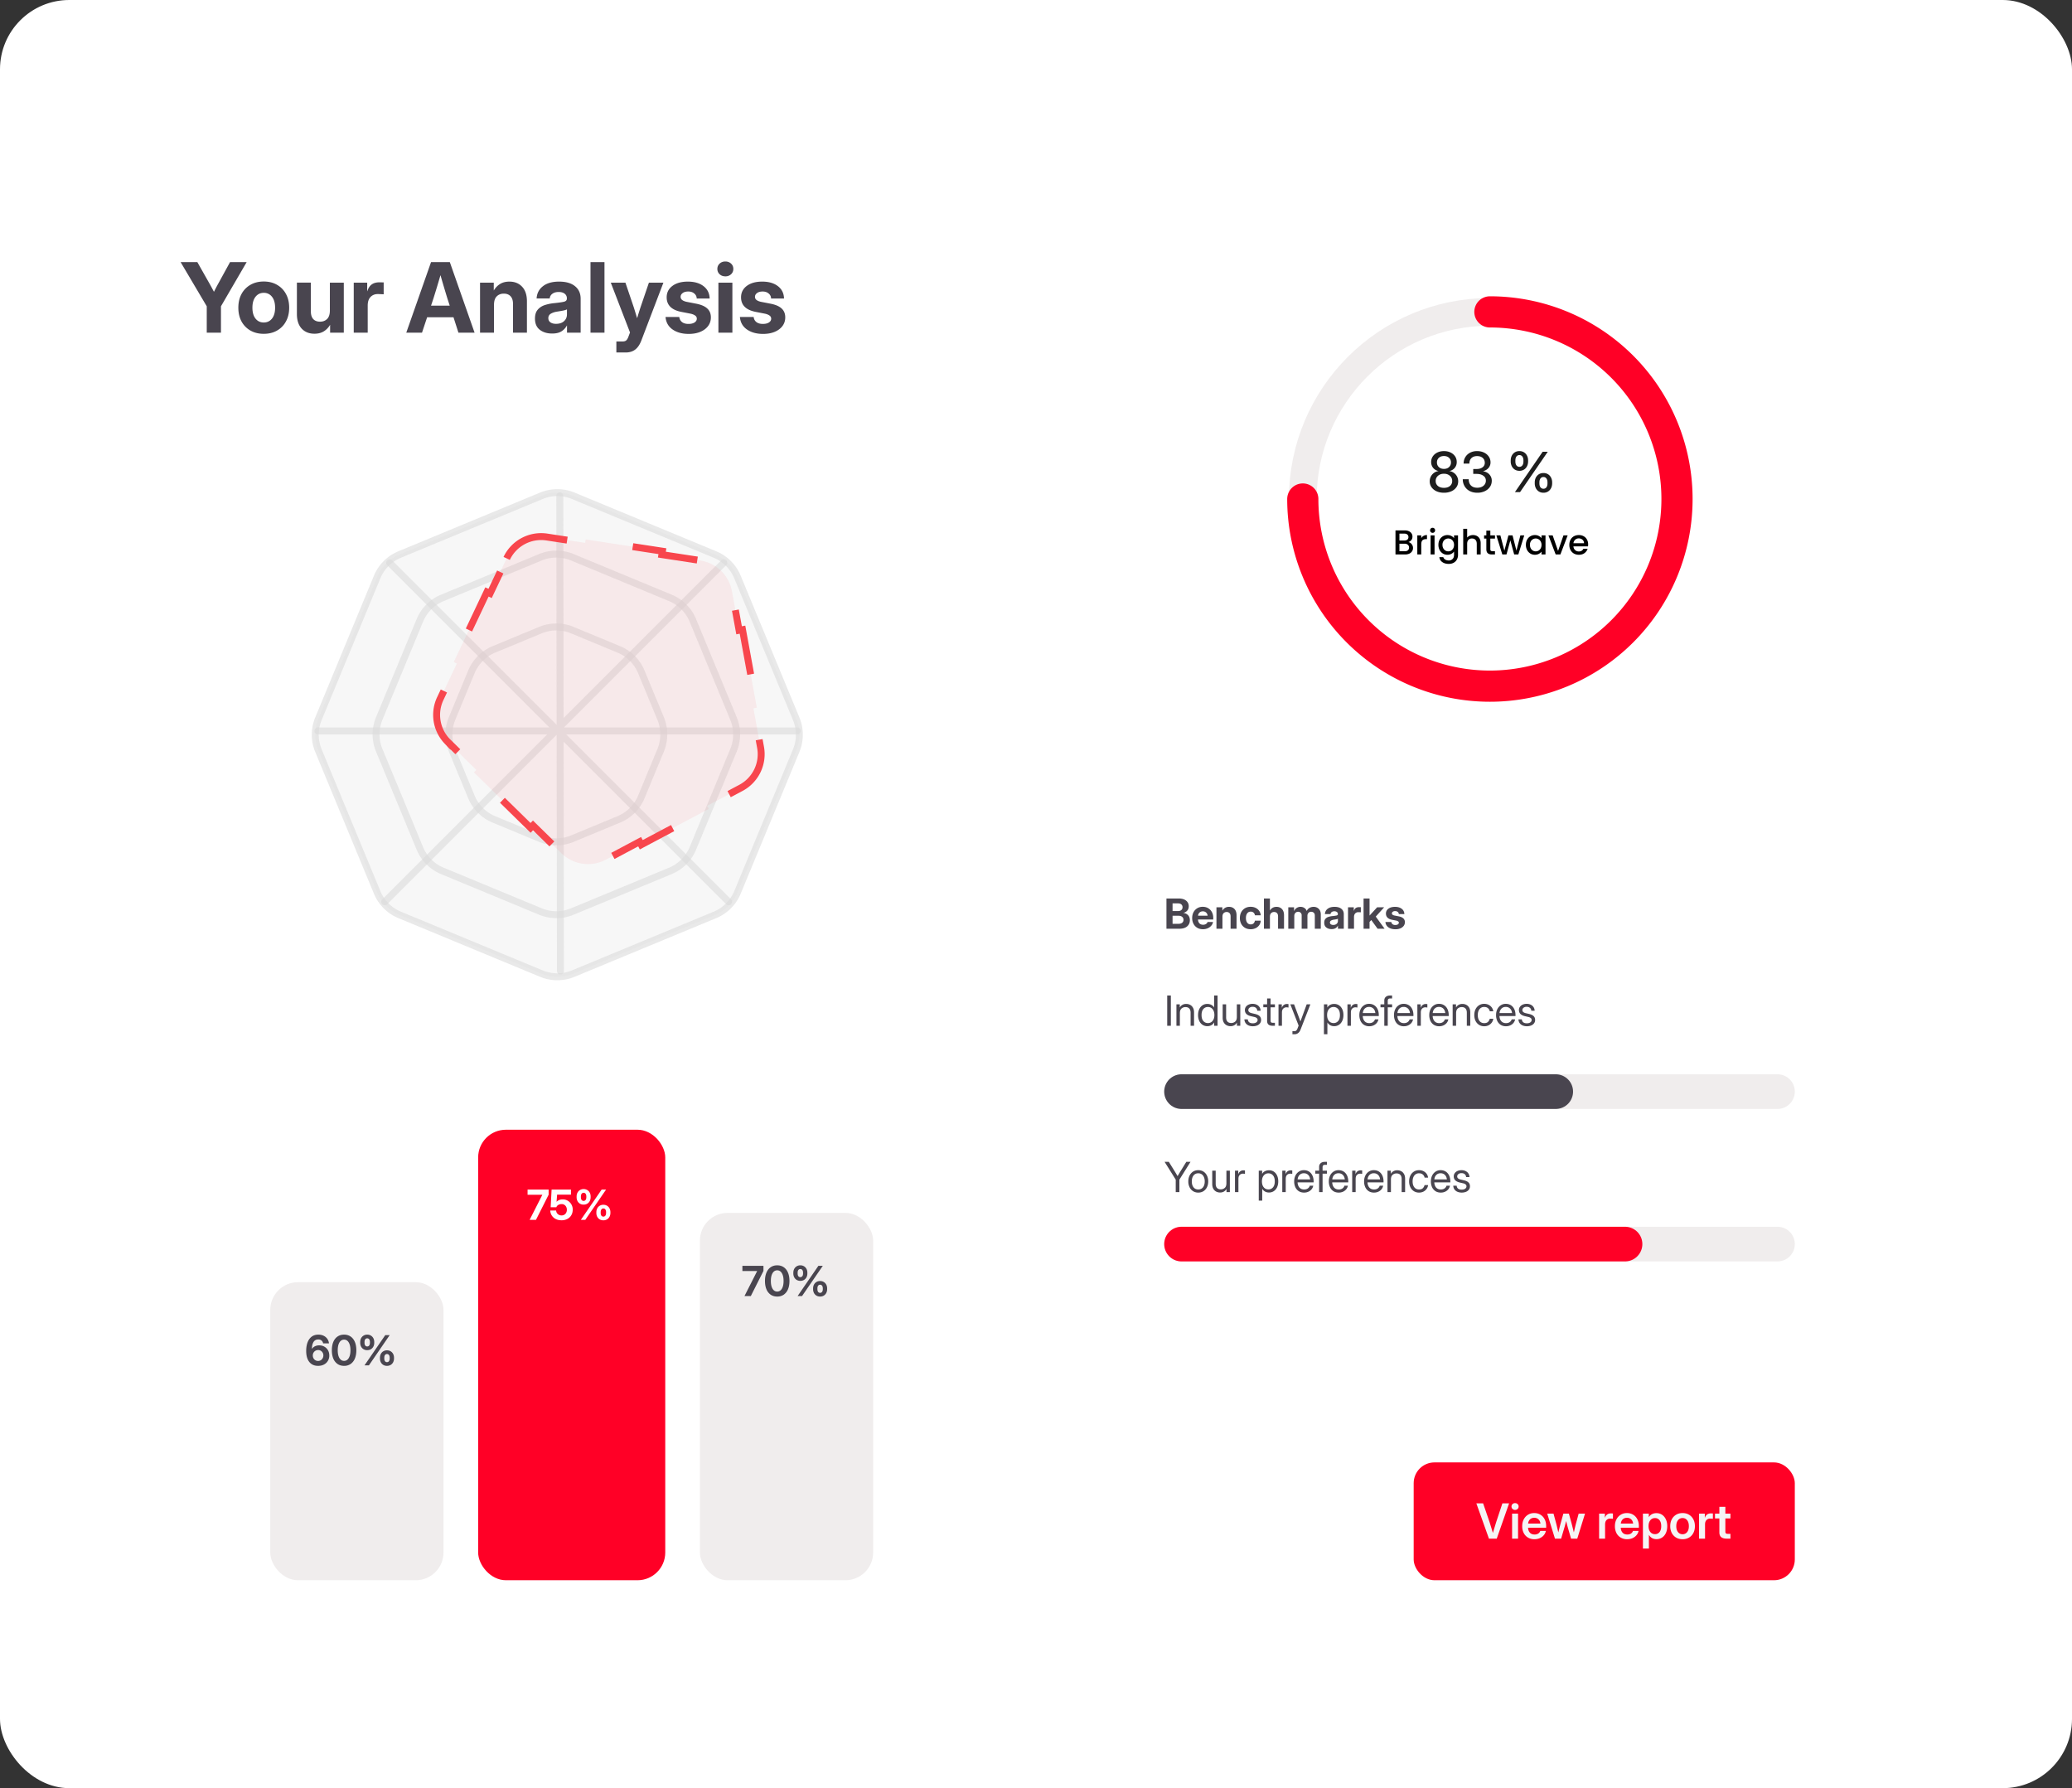 <svg xmlns="http://www.w3.org/2000/svg" width="299" height="258" fill="none"><rect width="100%" height="100%" fill="#333333" stroke="none"/><rect width="299" height="258" fill="#fff" rx="10"/><path fill="#49454F" d="M29.835 48v-3.808l-3.774-6.377h2.414l1.73 3.055c.118.205.232.41.34.615l.329.616.315-.616c.109-.205.22-.41.334-.615l1.675-3.055h2.4l-3.712 6.377V48h-2.051Zm8.224.164c-.73 0-1.37-.157-1.921-.472a3.358 3.358 0 0 1-1.285-1.312c-.306-.565-.459-1.226-.459-1.983 0-.756.153-1.417.459-1.982a3.346 3.346 0 0 1 1.285-1.32c.551-.318 1.191-.478 1.92-.478.734 0 1.375.16 1.922.479.55.314.98.754 1.285 1.319.31.565.465 1.226.465 1.983 0 .751-.155 1.41-.465 1.975a3.285 3.285 0 0 1-1.285 1.32c-.547.314-1.188.471-1.921.471Zm0-1.634c.492 0 .888-.187 1.189-.56.3-.378.451-.903.451-1.572 0-.675-.15-1.201-.451-1.58a1.445 1.445 0 0 0-1.19-.567c-.487 0-.881.19-1.182.567-.3.379-.451.905-.451 1.58 0 .67.15 1.194.451 1.572.3.373.695.56 1.183.56Zm7.32 1.62c-.77 0-1.384-.246-1.845-.738-.46-.497-.69-1.2-.69-2.112v-4.52h2.016v4.15c0 .483.114.852.342 1.107.233.25.56.376.985.376.414 0 .754-.13 1.018-.39s.397-.67.397-1.23V40.78h2.01V48h-1.976v-1.135c-.246.41-.554.727-.923.95-.37.224-.814.335-1.333.335Zm5.668-.15v-7.219h1.941v1.23h.02c.133-.432.34-.754.623-.963.282-.21.663-.315 1.142-.315.118 0 .225.003.32.007.101.005.192.007.274.007v1.716a46.165 46.165 0 0 0-.362-.02 9.387 9.387 0 0 0-.506-.014c-.415 0-.759.141-1.032.423-.27.283-.404.696-.404 1.238V48h-2.016Zm7.58 0 3.576-10.185h2.707L68.485 48h-2.33l-.712-2.222h-3.807L60.897 48h-2.27Zm3.576-3.903h2.694l-.342-1.053a173.024 173.024 0 0 1-.992-3.343 146.337 146.337 0 0 1-1.011 3.343l-.349 1.053Zm9.085-.11V48h-2.016v-7.219h1.982v1.135c.246-.41.554-.727.923-.95.369-.224.813-.335 1.333-.335.765 0 1.378.248 1.839.745.46.492.69 1.194.69 2.105V48h-2.01v-4.15c0-.483-.116-.85-.348-1.1-.233-.255-.559-.383-.978-.383-.415 0-.754.13-1.018.39-.265.26-.397.67-.397 1.23Zm8.395 4.136c-.72 0-1.315-.18-1.785-.54-.464-.36-.697-.9-.697-1.62 0-.542.13-.966.39-1.272.26-.31.604-.535 1.032-.676a6.25 6.25 0 0 1 1.395-.28c.66-.069 1.123-.137 1.387-.206.265-.068.397-.219.397-.45v-.049a.797.797 0 0 0-.315-.65c-.21-.168-.499-.252-.868-.252-.374 0-.677.087-.909.26a.905.905 0 0 0-.383.677h-1.893c.045-.743.35-1.334.916-1.771.565-.442 1.342-.663 2.33-.663.99 0 1.755.22 2.297.663.543.437.814 1.041.814 1.812V48h-1.969v-1.019h-.027a2.195 2.195 0 0 1-.786.834c-.333.206-.775.308-1.326.308Zm.56-1.401c.483 0 .866-.128 1.149-.383.282-.26.423-.586.423-.978v-.724c-.114.063-.303.123-.567.178-.264.05-.558.1-.882.15-.346.054-.64.155-.882.3a.699.699 0 0 0-.355.643c0 .255.1.456.3.602.206.141.477.212.814.212Zm6.987-8.907V48h-2.017V37.815h2.017Zm1.715 13.042v-1.592h.916c.242 0 .42-.06.533-.178.119-.114.226-.31.322-.588l.198-.526-2.775-7.192h2.112l1.21 3.569c.082.26.162.52.24.779.081.26.161.52.239.78a81.235 81.235 0 0 1 .485-1.559l1.217-3.569h2.091l-3.178 8.333c-.228.602-.524 1.042-.889 1.32-.365.282-.827.423-1.388.423h-1.333Zm10.439-2.68c-.939 0-1.716-.213-2.331-.642-.61-.428-.948-1.03-1.012-1.804h1.982c.037.314.17.56.397.738.228.178.538.266.93.266.373 0 .667-.07.881-.212.215-.14.322-.323.322-.546a.529.529 0 0 0-.253-.458c-.164-.119-.392-.208-.684-.267l-1.264-.246c-1.431-.274-2.147-.975-2.147-2.106 0-.683.276-1.232.827-1.647.552-.415 1.297-.622 2.236-.622.934 0 1.686.219 2.255.656.57.438.864 1.032.882 1.784h-1.866a.918.918 0 0 0-.349-.718c-.223-.195-.512-.293-.868-.293-.346 0-.617.075-.813.225-.196.146-.294.326-.294.54 0 .187.075.34.225.458.155.119.372.208.65.267l1.367.266c.729.142 1.265.374 1.606.698.347.319.52.745.52 1.278 0 .478-.137.898-.41 1.258-.269.355-.645.633-1.128.834-.479.196-1.032.294-1.661.294ZM103.67 48v-7.219h2.017V48h-2.017Zm1.005-8.128c-.333 0-.609-.1-.827-.3a1.013 1.013 0 0 1-.328-.773c0-.31.109-.565.328-.766.218-.205.494-.307.827-.307.328 0 .601.102.82.307.219.2.328.456.328.766s-.109.567-.328.772a1.17 1.17 0 0 1-.82.301Zm5.441 8.306c-.939 0-1.716-.214-2.331-.643-.611-.428-.948-1.03-1.012-1.804h1.983c.036.314.168.56.396.738.228.178.538.266.93.266.374 0 .668-.07.882-.212.214-.14.321-.323.321-.546a.527.527 0 0 0-.253-.458c-.164-.119-.392-.208-.683-.267l-1.265-.246c-1.431-.274-2.146-.975-2.146-2.106 0-.683.275-1.232.827-1.647.551-.415 1.296-.622 2.235-.622.934 0 1.686.219 2.256.656.57.438.863 1.032.882 1.784h-1.867a.917.917 0 0 0-.348-.718c-.223-.195-.513-.293-.868-.293-.347 0-.618.075-.814.225-.196.146-.294.326-.294.54 0 .187.075.34.226.458.155.119.371.208.649.267l1.367.266c.73.142 1.265.374 1.607.698.346.319.519.745.519 1.278 0 .478-.136.898-.41 1.258-.269.355-.645.633-1.128.834-.478.196-1.032.294-1.661.294Z"/><rect width="55" height="17" x="204" y="211" fill="#FF0026" rx="3"/><path fill="#F5F5F5" d="m214.863 222-1.819-5.093h.978l.919 2.676c.069.215.143.454.223.718.082.262.172.555.27.879.095-.324.183-.617.263-.879.08-.264.152-.503.219-.718l.888-2.676h.967L215.987 222h-1.124Zm3.339 0v-3.609h.861V222h-.861Zm.431-4.146a.515.515 0 0 1-.369-.14.473.473 0 0 1-.147-.352c0-.139.049-.255.147-.349a.515.515 0 0 1 .369-.14c.146 0 .268.047.366.14.098.094.147.21.147.349a.473.473 0 0 1-.147.352.511.511 0 0 1-.366.14Zm2.789 4.228a1.76 1.76 0 0 1-.937-.243 1.625 1.625 0 0 1-.611-.666 2.156 2.156 0 0 1-.212-.974c0-.367.073-.692.218-.974.148-.285.352-.509.612-.67.26-.164.558-.246.896-.246.346 0 .649.079.909.239.26.159.461.38.605.663.143.28.215.605.215.974v.236h-2.611c.011.294.098.531.26.711.161.18.387.27.676.27a.957.957 0 0 0 .537-.14.71.71 0 0 0 .287-.376h.807a1.331 1.331 0 0 1-.301.622c-.153.18-.345.321-.578.424-.232.1-.49.15-.772.15Zm-.909-2.256h1.777c-.027-.257-.121-.46-.28-.608a.842.842 0 0 0-.609-.226.845.845 0 0 0-.611.226c-.155.148-.248.351-.277.608Zm3.876 2.174-1.115-3.609h.906l.373 1.37c.057.214.111.435.164.663.052.228.106.454.16.677l.168-.677c.057-.228.115-.449.174-.663l.383-1.37h.796l.38 1.37c.057.214.113.434.167.66l.171.673.157-.673c.053-.226.108-.446.165-.66l.372-1.37h.916L227.608 222h-.895l-.438-1.504a26.197 26.197 0 0 1-.14-.513l-.136-.526c-.044.175-.088.351-.134.526-.045.176-.093.347-.143.513l-.445 1.504h-.888Zm6.371 0v-3.609h.83v.598h.011a.915.915 0 0 1 .311-.468c.143-.11.331-.165.564-.165.059 0 .111.003.157.007l.123.007v.766a2.383 2.383 0 0 0-.164-.017 2.716 2.716 0 0 0-.243-.011.706.706 0 0 0-.519.212c-.139.142-.209.354-.209.636V222h-.861Zm4.04.082a1.76 1.76 0 0 1-.937-.243 1.634 1.634 0 0 1-.612-.666 2.169 2.169 0 0 1-.211-.974c0-.367.072-.692.218-.974.148-.285.352-.509.612-.67.26-.164.558-.246.896-.246.346 0 .649.079.909.239.26.159.461.38.605.663.143.28.215.605.215.974v.236h-2.611c.011.294.098.531.26.711.161.18.387.27.676.27a.957.957 0 0 0 .537-.14.71.71 0 0 0 .287-.376h.807a1.331 1.331 0 0 1-.301.622c-.153.18-.345.321-.578.424-.232.1-.49.15-.772.15Zm-.909-2.256h1.777c-.027-.257-.121-.46-.28-.608a.843.843 0 0 0-.609-.226.849.849 0 0 0-.612.226c-.154.148-.247.351-.276.608Zm3.192 3.603v-5.038h.848v.502h.01c.114-.191.267-.335.458-.431.191-.095.403-.143.636-.143.31 0 .581.08.813.239.235.157.417.377.547.66.132.28.198.605.198.974 0 .376-.065.705-.195.988-.127.28-.308.499-.543.656a1.447 1.447 0 0 1-.824.236c-.237 0-.448-.051-.632-.154a1.162 1.162 0 0 1-.444-.461h-.011v1.972h-.861Zm1.747-2.078a.8.8 0 0 0 .646-.298c.164-.2.246-.487.246-.861 0-.372-.082-.657-.246-.858a.794.794 0 0 0-.646-.301.831.831 0 0 0-.681.318c-.168.21-.253.49-.253.841s.085.632.253.844c.171.21.398.315.681.315Zm3.975.731c-.356 0-.667-.079-.933-.236a1.66 1.66 0 0 1-.626-.663 2.09 2.09 0 0 1-.222-.984c0-.374.074-.702.222-.985.15-.284.359-.507.626-.666.266-.16.577-.239.933-.239.353 0 .663.079.929.239.269.159.478.382.626.666.15.283.225.611.225.985 0 .373-.075.702-.225.984a1.633 1.633 0 0 1-.626.663 1.795 1.795 0 0 1-.929.236Zm0-.721a.798.798 0 0 0 .659-.311c.164-.208.246-.491.246-.851s-.082-.645-.246-.855a.796.796 0 0 0-.659-.314.8.8 0 0 0-.663.314c-.164.208-.246.492-.246.855 0 .36.082.643.246.851a.802.802 0 0 0 .663.311Zm2.379.639v-3.609h.83v.598h.01a.921.921 0 0 1 .311-.468c.144-.11.332-.165.564-.165.06 0 .112.003.158.007l.123.007v.766a2.383 2.383 0 0 0-.164-.017 2.716 2.716 0 0 0-.243-.011.71.71 0 0 0-.52.212c-.139.142-.208.354-.208.636V222h-.861Zm4.528-3.609v.693h-.734v1.88c0 .13.026.22.078.27.053.048.148.072.287.072h.369V222h-.519c-.367 0-.639-.074-.817-.222-.175-.148-.263-.377-.263-.687v-2.007h-.629v-.693h.629v-.985h.865v.985h.734Z"/><path fill="#F7F7F7" stroke="#DADADA" stroke-linecap="round" stroke-opacity=".6" d="M78.127 71.533a6 6 0 0 1 4.592 0l20.456 8.473a6 6 0 0 1 3.247 3.247l8.473 20.456a6 6 0 0 1 0 4.592l-8.473 20.455a6 6 0 0 1-3.247 3.247l-20.456 8.473a6 6 0 0 1-4.592 0l-20.456-8.473a6 6 0 0 1-3.247-3.247l-8.473-20.455a6 6 0 0 1 0-4.592l8.473-20.456a6 6 0 0 1 3.247-3.247l20.456-8.473Z"/><path fill="#F7F7F7" stroke="#DADADA" stroke-linecap="round" stroke-linejoin="round" stroke-opacity=".6" d="M77.99 80.4a6 6 0 0 1 4.592 0l14.153 5.863a6 6 0 0 1 3.248 3.247l5.862 14.153a6.002 6.002 0 0 1 0 4.593l-5.862 14.153a6 6 0 0 1-3.248 3.247l-14.153 5.862a6 6 0 0 1-4.592 0l-14.153-5.862a6 6 0 0 1-3.248-3.247l-5.862-14.153a6.002 6.002 0 0 1 0-4.593l5.862-14.153a6 6 0 0 1 3.248-3.247l14.153-5.862Z"/><path fill="#F7F7F7" stroke="#DADADA" stroke-linecap="round" stroke-linejoin="round" stroke-opacity=".6" d="M77.99 90.914a6 6 0 0 1 4.592 0l6.72 2.783a6 6 0 0 1 3.246 3.248l2.784 6.719a6 6 0 0 1 0 4.592l-2.783 6.72a6 6 0 0 1-3.248 3.247l-6.72 2.784a6.009 6.009 0 0 1-4.591 0l-6.72-2.784a6 6 0 0 1-3.247-3.247l-2.784-6.72a6 6 0 0 1 0-4.592l2.783-6.72a6 6 0 0 1 3.248-3.247l6.72-2.783Z"/><path stroke="#DADADA" stroke-linecap="round" stroke-linejoin="round" stroke-opacity=".6" d="m80.787 71.538.087 68.566m-35.008-34.645h69.206M56.22 81.187l48.93 48.93m-49.637.001 48.93-48.93"/><path fill="#F8464D" fill-opacity=".08" stroke="#F8464D" stroke-dasharray="10 10" d="M73.117 80.566a5.5 5.5 0 0 1 5.802-3.082l5.531.846.075-.495 11.063 1.692-.075.495 5.531.846a5.502 5.502 0 0 1 4.535 4.23l.044.214 1.031 5.628.492-.09 2.063 11.256-.49.092 1.032 5.628a5.5 5.5 0 0 1-2.829 5.848l-4.873 2.589.235.441-9.746 5.178-.234-.442-4.873 2.589a5.502 5.502 0 0 1-6.43-.93l-4.087-4.005-.35.355-8.173-8.011.35-.357-4.085-4.005-.154-.156a5.501 5.501 0 0 1-.967-6.126l2.396-5.057-.452-.214 4.79-10.114.452.214 2.396-5.057Z"/><rect width="27" height="65" x="69" y="163" fill="#FF0026" rx="4"/><rect width="25" height="43" x="39" y="185" fill="#F0EDED" rx="4"/><rect width="25" height="53" x="101" y="175" fill="#F0EDED" rx="4"/><path fill="#fff" d="m76.43 176 1.832-3.609v-.006h-2.13v-.75h3.038v.741L77.345 176h-.914Zm4.6.064c-.31 0-.585-.058-.823-.175a1.43 1.43 0 0 1-.568-.493 1.445 1.445 0 0 1-.235-.738h.85c.012.205.09.374.237.507a.78.78 0 0 0 .545.199.72.72 0 0 0 .55-.225.832.832 0 0 0 .212-.586.85.85 0 0 0-.208-.592.69.69 0 0 0-.536-.232.94.94 0 0 0-.493.124.608.608 0 0 0-.275.336h-.823l.135-2.554h2.795v.729h-1.999l-.079 1.032h.006c.223-.231.519-.346.888-.346.264 0 .504.064.72.193a1.466 1.466 0 0 1 .718 1.286c0 .299-.067.565-.202.797-.132.231-.32.411-.562.542a1.765 1.765 0 0 1-.853.196Zm6.041.006c-.199 0-.375-.045-.527-.134a.942.942 0 0 1-.358-.378 1.185 1.185 0 0 1-.128-.563v-.088c0-.215.043-.402.128-.562a.942.942 0 0 1 .358-.378 1 1 0 0 1 .527-.138c.198 0 .372.046.525.138.152.09.271.216.357.378.088.16.132.347.132.562v.088c0 .213-.044.401-.132.563a.941.941 0 0 1-.357.378 1.02 1.02 0 0 1-.525.134Zm-2.853-2.264c-.198 0-.372-.045-.525-.135a.942.942 0 0 1-.357-.378 1.185 1.185 0 0 1-.129-.563v-.087c0-.215.043-.403.129-.563a.942.942 0 0 1 .357-.378.994.994 0 0 1 .525-.138 1 1 0 0 1 .527.138.94.94 0 0 1 .358.378c.086.16.128.348.128.563v.087c0 .213-.042.401-.128.563a.94.94 0 0 1-.358.378c-.152.09-.328.135-.527.135ZM83.822 176l3-4.365h.639l-3 4.365h-.639Zm.396-2.73a.341.341 0 0 0 .284-.135c.072-.092.108-.227.108-.405v-.087c0-.18-.036-.316-.108-.408a.341.341 0 0 0-.284-.137.346.346 0 0 0-.284.137c-.07.092-.106.228-.106.408v.087c0 .178.035.313.106.405.072.09.167.135.284.135Zm2.853 2.264a.34.34 0 0 0 .282-.135c.072-.091.108-.226.108-.404v-.088c0-.179-.036-.315-.108-.407a.336.336 0 0 0-.282-.138.339.339 0 0 0-.284.138c-.07.092-.105.228-.105.407v.088c0 .178.035.313.105.404.07.09.165.135.284.135Z"/><path fill="#49454F" d="M45.904 197.07c-.545 0-.968-.187-1.268-.562-.301-.375-.451-.902-.451-1.579 0-.479.066-.895.199-1.248.135-.356.332-.63.592-.824.261-.195.583-.293.964-.293.29 0 .545.055.764.165a1.348 1.348 0 0 1 .768 1.092h-.844a.67.67 0 0 0-.229-.407.702.702 0 0 0-.468-.152c-.313 0-.544.125-.695.375-.148.25-.222.579-.222.987h.005c.108-.166.252-.293.431-.381a1.37 1.37 0 0 1 .61-.132c.28 0 .53.064.75.191.22.125.393.298.518.518.127.219.19.469.19.75a1.42 1.42 0 0 1-.78 1.313c-.24.125-.52.187-.834.187Zm-.006-.709a.752.752 0 0 0 .39-.102.8.8 0 0 0 .375-.689.765.765 0 0 0-.217-.556.715.715 0 0 0-.539-.226.758.758 0 0 0-.668.387.793.793 0 0 0-.1.398c0 .149.034.282.1.402a.767.767 0 0 0 .273.284.747.747 0 0 0 .386.102Zm3.756.709c-.367 0-.682-.091-.946-.272a1.764 1.764 0 0 1-.61-.779c-.14-.338-.21-.738-.21-1.199 0-.463.07-.863.21-1.201.143-.338.346-.598.61-.779.264-.184.58-.276.946-.276.365 0 .68.092.944.276.263.181.467.441.609.779.143.338.214.738.214 1.201 0 .463-.071.863-.214 1.199a1.764 1.764 0 0 1-.61.779 1.626 1.626 0 0 1-.943.272Zm0-.72c.283 0 .507-.136.671-.408.164-.273.246-.647.246-1.122 0-.476-.082-.851-.246-1.125-.164-.273-.388-.41-.67-.41-.286 0-.51.137-.675.41-.162.274-.243.649-.243 1.125 0 .475.081.849.243 1.122.165.272.39.408.674.408Zm6.19.72c-.199 0-.374-.045-.527-.134a.94.94 0 0 1-.357-.378 1.184 1.184 0 0 1-.129-.563v-.088c0-.215.043-.402.129-.562a.94.94 0 0 1 .357-.378 1 1 0 0 1 .528-.138c.197 0 .372.046.524.138.153.09.272.216.358.378.088.16.131.347.131.562v.088c0 .213-.043.401-.131.563a.942.942 0 0 1-.358.378 1.02 1.02 0 0 1-.524.134Zm-2.853-2.264a1.01 1.01 0 0 1-.524-.135.941.941 0 0 1-.358-.378 1.184 1.184 0 0 1-.129-.563v-.087c0-.215.043-.403.13-.563a.941.941 0 0 1 .357-.378.994.994 0 0 1 .524-.138 1 1 0 0 1 .528.138c.152.09.271.216.357.378.086.16.129.348.129.563v.087c0 .213-.043.401-.129.563a.942.942 0 0 1-.357.378c-.153.09-.329.135-.528.135ZM52.596 197l3-4.365h.638l-3 4.365h-.638Zm.395-2.73a.34.34 0 0 0 .284-.135c.073-.092.109-.227.109-.405v-.087c0-.18-.036-.316-.109-.408a.34.34 0 0 0-.284-.137.346.346 0 0 0-.284.137c-.07.092-.105.228-.105.408v.087c0 .178.035.313.105.405.072.09.167.135.284.135Zm2.854 2.264a.339.339 0 0 0 .281-.135c.072-.091.108-.226.108-.404v-.088c0-.179-.036-.315-.108-.407a.336.336 0 0 0-.281-.138.34.34 0 0 0-.285.138c-.07.092-.105.228-.105.407v.088c0 .178.035.313.105.404.07.09.166.135.285.135ZM107.431 187l1.831-3.609v-.006h-2.13v-.75h3.038v.741L108.345 187h-.914Zm4.725.07c-.367 0-.682-.091-.946-.272a1.757 1.757 0 0 1-.609-.779c-.141-.338-.211-.738-.211-1.199 0-.463.07-.863.211-1.201.142-.338.345-.598.609-.779.264-.184.579-.276.946-.276.365 0 .68.092.944.276.263.181.466.441.609.779.143.338.214.738.214 1.201 0 .463-.071.863-.214 1.199a1.771 1.771 0 0 1-.609.779 1.63 1.63 0 0 1-.944.272Zm0-.72c.283 0 .507-.136.671-.408.164-.273.246-.647.246-1.122 0-.476-.082-.851-.246-1.125-.164-.273-.388-.41-.671-.41-.285 0-.51.137-.674.41-.162.274-.243.649-.243 1.125 0 .475.081.849.243 1.122.164.272.389.408.674.408Zm6.191.72c-.2 0-.375-.045-.528-.134a.943.943 0 0 1-.357-.378 1.184 1.184 0 0 1-.129-.563v-.088c0-.215.043-.402.129-.562a.943.943 0 0 1 .357-.378c.153-.092.328-.138.528-.138.197 0 .372.046.524.138.152.09.272.216.358.378.087.16.131.347.131.562v.088c0 .213-.044.401-.131.563a.946.946 0 0 1-.358.378 1.019 1.019 0 0 1-.524.134Zm-2.854-2.264a1.01 1.01 0 0 1-.524-.135.939.939 0 0 1-.358-.378 1.184 1.184 0 0 1-.129-.563v-.087c0-.215.043-.403.129-.563a.939.939 0 0 1 .358-.378.993.993 0 0 1 .524-.138c.199 0 .375.046.528.138.152.09.271.216.357.378.086.16.129.348.129.563v.087c0 .213-.043.401-.129.563a.943.943 0 0 1-.357.378c-.153.09-.329.135-.528.135Zm-.395 2.194 3-4.365h.638l-3 4.365h-.638Zm.395-2.73a.341.341 0 0 0 .284-.135c.073-.092.109-.227.109-.405v-.087c0-.18-.036-.316-.109-.408a.34.34 0 0 0-.284-.137.346.346 0 0 0-.284.137c-.07.092-.105.228-.105.408v.087c0 .178.035.313.105.405.072.09.167.135.284.135Zm2.854 2.264a.338.338 0 0 0 .281-.135c.072-.091.108-.226.108-.404v-.088c0-.179-.036-.315-.108-.407a.336.336 0 0 0-.281-.138.342.342 0 0 0-.285.138c-.07.092-.105.228-.105.407v.088c0 .178.035.313.105.404.071.09.166.135.285.135Z"/><circle cx="215" cy="72" r="27" fill="#fff" stroke="#F0EDED" stroke-width="4"/><path stroke="#FF0026" stroke-linecap="round" stroke-linejoin="round" stroke-width="4.5" d="M188 72a27 27 0 1 0 27-27"/><path fill="#1E1E1E" d="M208.371 71.094c-.404 0-.76-.07-1.07-.211a1.753 1.753 0 0 1-.723-.582 1.444 1.444 0 0 1-.262-.852 1.484 1.484 0 0 1 .625-1.23 1.45 1.45 0 0 1 .664-.254c-.32-.06-.58-.207-.781-.442a1.296 1.296 0 0 1-.301-.87c0-.303.08-.571.239-.805.159-.237.377-.424.656-.559.279-.135.596-.203.953-.203s.673.068.949.203a1.6 1.6 0 0 1 .657.555c.158.237.238.506.238.808a1.293 1.293 0 0 1-1.078 1.313c.247.034.467.12.66.258a1.476 1.476 0 0 1 .629 1.227c0 .32-.087.603-.262.85a1.75 1.75 0 0 1-.726.583 2.56 2.56 0 0 1-1.067.21Zm0-.707c.359 0 .647-.09.863-.27a.886.886 0 0 0 .325-.719.95.95 0 0 0-.336-.75c-.222-.197-.506-.296-.852-.296-.349 0-.635.099-.859.296a.95.95 0 0 0-.336.75c0 .297.108.537.324.72.219.179.509.269.871.269Zm0-2.735c.3 0 .542-.084.727-.254a.88.88 0 0 0 .281-.68.866.866 0 0 0-.277-.667c-.185-.17-.429-.254-.731-.254-.305 0-.549.085-.734.254a.863.863 0 0 0-.278.668.88.88 0 0 0 .278.675c.187.172.432.258.734.258Zm4.817 3.442c-.43 0-.803-.085-1.118-.254a1.834 1.834 0 0 1-.726-.696 1.952 1.952 0 0 1-.258-1.003h.855c0 .388.108.69.325.906.218.216.52.324.906.324.37 0 .669-.094.898-.281a.92.92 0 0 0 .348-.754.812.812 0 0 0-.371-.695c-.245-.178-.568-.266-.969-.266h-.484v-.707h.484c.354 0 .639-.08.856-.242a.764.764 0 0 0 .328-.645c0-.302-.102-.54-.305-.715-.203-.174-.471-.261-.805-.261-.343 0-.616.096-.816.289-.198.193-.297.458-.297.797h-.832c0-.352.082-.663.246-.934.164-.273.392-.487.684-.64a2.149 2.149 0 0 1 1.019-.231c.37 0 .701.07.992.21.292.139.521.332.688.579.169.245.254.525.254.84a1.2 1.2 0 0 1-.289.8c-.193.225-.452.38-.778.47v.011c.383.06.687.216.911.469.224.252.336.55.336.894 0 .339-.09.638-.27.899-.18.26-.427.465-.742.613a2.467 2.467 0 0 1-1.07.223Zm9.542 0c-.252 0-.472-.059-.66-.176a1.227 1.227 0 0 1-.441-.484 1.537 1.537 0 0 1-.156-.703v-.118c0-.263.052-.497.156-.703.107-.206.254-.367.441-.484.188-.117.408-.176.66-.176.25 0 .469.059.657.176.187.117.333.278.437.484.107.206.16.44.16.703v.118c0 .263-.053.497-.16.703-.104.205-.25.367-.437.484a1.216 1.216 0 0 1-.657.176Zm-3.472-3.164c-.25 0-.47-.059-.66-.176a1.19 1.19 0 0 1-.438-.485 1.537 1.537 0 0 1-.156-.703v-.117c0-.263.052-.497.156-.703.104-.206.25-.367.438-.484.19-.118.41-.176.66-.176.252 0 .472.058.66.176.187.117.333.278.437.484.105.206.157.44.157.703v.117c0 .263-.052.498-.157.703-.104.206-.25.368-.437.485a1.222 1.222 0 0 1-.66.176Zm-.645 3.07 4-5.82h.739l-4 5.82h-.739Zm4.117-.484a.503.503 0 0 0 .422-.204c.105-.138.157-.331.157-.581v-.118c0-.25-.052-.444-.157-.582a.5.5 0 0 0-.422-.207.515.515 0 0 0-.429.207c-.104.138-.156.332-.156.582v.118c0 .25.052.444.156.582a.52.52 0 0 0 .429.203Zm-3.472-3.16c.18 0 .321-.07.426-.208.104-.138.156-.332.156-.582v-.117c0-.25-.052-.444-.156-.582a.506.506 0 0 0-.426-.207.512.512 0 0 0-.426.207c-.104.138-.156.332-.156.582v.117c0 .25.052.444.156.582a.512.512 0 0 0 .426.208Z"/><path fill="#49454F" d="M168.325 134v-4.365h1.749c.469 0 .83.103 1.084.31a.99.99 0 0 1 .384.812c0 .252-.07.46-.211.624a1.079 1.079 0 0 1-.571.337v.006c.265.023.489.126.671.307.181.182.272.428.272.739 0 .365-.131.662-.392.89-.262.227-.641.34-1.137.34h-1.849Zm.882-.709h.841c.232 0 .413-.05.542-.149a.503.503 0 0 0 .193-.422.53.53 0 0 0-.19-.431c-.127-.107-.304-.161-.531-.161h-.855v1.163Zm0-1.843h.8c.199 0 .355-.05.469-.149a.51.51 0 0 0 .17-.402.513.513 0 0 0-.17-.404c-.114-.099-.27-.149-.469-.149h-.8v1.104Zm4.377 2.622c-.313 0-.585-.069-.817-.208a1.432 1.432 0 0 1-.539-.571 1.781 1.781 0 0 1-.191-.835c0-.314.065-.594.193-.838.131-.244.311-.435.54-.574.228-.139.49-.208.785-.208.304 0 .57.068.797.205.228.135.406.323.533.565.129.241.193.518.193.832v.232h-2.2c.008.228.075.411.202.548.127.136.304.205.53.205a.748.748 0 0 0 .419-.109.527.527 0 0 0 .229-.287h.788a1.104 1.104 0 0 1-.261.542 1.41 1.41 0 0 1-.515.369 1.74 1.74 0 0 1-.686.132Zm-.7-1.951h1.38a.697.697 0 0 0-.217-.457.668.668 0 0 0-.475-.17.663.663 0 0 0-.471.17.707.707 0 0 0-.217.457Zm3.521.161V134h-.864v-3.094h.85v.487c.105-.176.237-.312.395-.408a1.09 1.09 0 0 1 .571-.143c.329 0 .591.106.789.319.197.211.295.512.295.902V134h-.861v-1.778c0-.207-.05-.365-.149-.472a.54.54 0 0 0-.419-.164.598.598 0 0 0-.437.167c-.113.111-.17.287-.17.527Zm4.07 1.79c-.311 0-.582-.067-.815-.202a1.446 1.446 0 0 1-.545-.568 1.78 1.78 0 0 1-.193-.844c0-.32.064-.602.193-.844a1.44 1.44 0 0 1 .545-.571c.233-.137.504-.205.815-.205.271 0 .512.053.723.158.213.104.383.248.51.434.129.183.202.395.22.635h-.835a.628.628 0 0 0-.194-.383.575.575 0 0 0-.413-.147.599.599 0 0 0-.509.249c-.123.166-.185.391-.185.674 0 .281.062.505.185.671a.601.601 0 0 0 .509.246.561.561 0 0 0 .41-.146.687.687 0 0 0 .191-.39h.841c-.012.238-.081.45-.208.636a1.326 1.326 0 0 1-.513.439 1.621 1.621 0 0 1-.732.158Zm2.78-1.79V134h-.864v-4.365h.864v1.737c.103-.17.233-.301.39-.393.158-.091.345-.137.562-.137.328 0 .591.106.788.319.197.211.296.512.296.902V134h-.861v-1.778c0-.207-.05-.365-.15-.472-.099-.109-.239-.164-.419-.164a.597.597 0 0 0-.436.167c-.113.111-.17.287-.17.527Zm2.651 1.72v-3.094h.832v.557a.992.992 0 0 1 .938-.621c.209 0 .393.054.553.161a.824.824 0 0 1 .34.442.936.936 0 0 1 .387-.442c.178-.107.379-.161.604-.161.296 0 .544.096.741.29.197.191.296.464.296.817V134h-.862v-1.893c0-.185-.05-.324-.152-.416a.532.532 0 0 0-.372-.137.508.508 0 0 0-.396.161.605.605 0 0 0-.146.422V134h-.832v-1.916a.494.494 0 0 0-.513-.53.53.53 0 0 0-.392.161c-.108.107-.161.261-.161.46V134h-.865Zm6.249.053c-.308 0-.563-.077-.764-.232-.2-.154-.299-.385-.299-.694 0-.232.055-.414.167-.545a.952.952 0 0 1 .442-.29 2.63 2.63 0 0 1 .598-.12 4.67 4.67 0 0 0 .595-.088c.113-.029.169-.094.169-.193v-.021a.34.34 0 0 0-.134-.278.58.58 0 0 0-.372-.109.637.637 0 0 0-.39.112.387.387 0 0 0-.164.29h-.812a.993.993 0 0 1 .393-.759c.242-.189.575-.284.999-.284.424 0 .752.095.984.284.233.187.349.446.349.776V134h-.844v-.437h-.011a.944.944 0 0 1-.337.358c-.143.088-.332.132-.569.132Zm.241-.601c.207 0 .371-.055.492-.164a.544.544 0 0 0 .181-.419v-.31a.943.943 0 0 1-.243.076 11.26 11.26 0 0 1-.378.064 1.066 1.066 0 0 0-.378.129.3.3 0 0 0-.152.276.3.3 0 0 0 .129.257.6.6 0 0 0 .349.091Zm2.129.548v-3.094h.832v.528h.009a.774.774 0 0 1 .267-.413c.121-.09.284-.135.489-.135.051 0 .097.001.138.003l.117.003v.735a20.314 20.314 0 0 0-.155-.009 3.957 3.957 0 0 0-.217-.006.593.593 0 0 0-.443.182c-.115.121-.172.298-.172.53V134h-.865Zm2.245 0v-4.365h.864v2.455h.009l1.084-1.184h1.013l-1.21 1.342 1.275 1.752h-1.011l-.911-1.257-.249.276V134h-.864Zm4.59.076c-.402 0-.735-.092-.999-.275a1 1 0 0 1-.433-.774h.849a.453.453 0 0 0 .17.317.635.635 0 0 0 .399.114c.16 0 .286-.03.378-.091.091-.06.137-.138.137-.234a.225.225 0 0 0-.108-.196.762.762 0 0 0-.293-.115l-.542-.105c-.613-.117-.92-.418-.92-.903a.84.84 0 0 1 .355-.706c.236-.177.555-.266.958-.266.4 0 .722.094.966.281.244.188.37.442.378.765h-.8a.39.39 0 0 0-.149-.308.544.544 0 0 0-.372-.126.559.559 0 0 0-.349.097.278.278 0 0 0-.126.231c0 .08.033.146.097.197.066.05.159.088.278.114l.586.114c.313.061.542.16.689.299a.71.71 0 0 1 .222.548.868.868 0 0 1-.175.539 1.144 1.144 0 0 1-.484.357 1.866 1.866 0 0 1-.712.126Z"/><path stroke="#F0EDED" stroke-linecap="round" stroke-width="5" d="M170.5 157.5h86m-86 22h86"/><path stroke="#49454F" stroke-linecap="round" stroke-width="5" d="M170.5 157.5h54"/><path stroke="#FF0026" stroke-linecap="round" stroke-width="5" d="M170.5 179.5h64"/><path fill="#49454F" d="M168.961 143.635V148h-.527v-4.365h.527Zm1.301 2.554V148h-.498v-3.094h.486v.454c.107-.175.238-.304.393-.386.156-.084.332-.126.527-.126.209 0 .399.046.571.137.172.09.309.226.41.408.104.181.156.41.156.685V148h-.498v-1.887c0-.267-.065-.468-.194-.603-.127-.137-.306-.205-.539-.205a.85.85 0 0 0-.577.208c-.158.138-.237.364-.237.676Zm3.967 1.87a1.25 1.25 0 0 1-.707-.203 1.347 1.347 0 0 1-.468-.565 1.974 1.974 0 0 1-.167-.838c0-.318.055-.598.167-.838a1.33 1.33 0 0 1 .468-.565 1.25 1.25 0 0 1 .707-.202c.201 0 .387.043.559.129a.93.93 0 0 1 .407.386h.006v-1.728h.498V148h-.486v-.469h-.006a1.08 1.08 0 0 1-.422.399c-.17.086-.355.129-.556.129Zm.076-.449a.825.825 0 0 0 .682-.316c.17-.211.255-.491.255-.841 0-.349-.085-.63-.255-.841a.822.822 0 0 0-.682-.319.834.834 0 0 0-.659.296c-.17.197-.255.485-.255.864s.085.667.255.864a.834.834 0 0 0 .659.293Zm3.269.449c-.207 0-.397-.045-.571-.135a1.03 1.03 0 0 1-.413-.41c-.102-.184-.152-.412-.152-.686v-1.922h.498v1.887c0 .268.064.47.193.606.129.135.309.203.539.203.227 0 .419-.07.577-.208.158-.139.237-.365.237-.677v-1.811h.498V148h-.486v-.454a1.045 1.045 0 0 1-.395.39 1.102 1.102 0 0 1-.525.123Zm3.223.011c-.221 0-.421-.036-.601-.108a1.01 1.01 0 0 1-.436-.328 1.013 1.013 0 0 1-.188-.56h.492c.036.379.276.569.721.569.215 0 .384-.045.507-.135a.404.404 0 0 0 .187-.34.343.343 0 0 0-.128-.281.808.808 0 0 0-.337-.153l-.498-.117c-.582-.137-.873-.429-.873-.879 0-.176.046-.331.14-.466a.955.955 0 0 1 .396-.319 1.39 1.39 0 0 1 .586-.117c.214 0 .407.041.577.123a.962.962 0 0 1 .568.873h-.486a.534.534 0 0 0-.182-.407c-.119-.108-.278-.161-.477-.161a.702.702 0 0 0-.454.137.417.417 0 0 0-.17.337c0 .117.043.212.129.284a.847.847 0 0 0 .351.159l.498.117c.297.07.515.176.653.316.139.139.208.32.208.542a.785.785 0 0 1-.155.492.967.967 0 0 1-.425.314 1.592 1.592 0 0 1-.603.108Zm3.179-3.164v.428h-.627v1.916c0 .119.024.203.073.252.051.047.14.07.266.07h.288V148h-.334c-.528 0-.791-.232-.791-.697v-1.969h-.551v-.428h.551v-.844h.498v.844h.627Zm.518 3.094v-3.094h.475v.487h.011a.84.84 0 0 1 .27-.387.738.738 0 0 1 .475-.147 1.151 1.151 0 0 1 .211.018v.498a.92.92 0 0 0-.115-.021 1.171 1.171 0 0 0-.19-.014.627.627 0 0 0-.448.181c-.127.122-.191.313-.191.575V148h-.498Zm2.01 1.225v-.44h.305c.183 0 .323-.124.419-.372l.169-.439-1.198-3.068h.539l.668 1.782c.043.115.085.231.126.348.043.115.084.231.123.346l.123-.346.129-.348.656-1.782h.531l-1.427 3.668c-.08.207-.194.367-.343.481a.826.826 0 0 1-.515.17h-.305Zm4.547 0v-4.319h.486v.457h.006a.927.927 0 0 1 .413-.386c.176-.086.364-.129.565-.129.27 0 .505.067.707.202.201.135.357.323.468.565.112.24.167.52.167.838 0 .317-.055.596-.167.838-.111.24-.267.429-.468.565a1.241 1.241 0 0 1-.707.203c-.201 0-.384-.043-.55-.129a1.093 1.093 0 0 1-.416-.399h-.006v1.694h-.498Zm1.394-1.615a.829.829 0 0 0 .657-.293c.171-.197.257-.485.257-.864s-.086-.667-.257-.864a.828.828 0 0 0-.657-.296.83.83 0 0 0-.685.319c-.168.211-.252.492-.252.841 0 .35.084.63.252.841.17.211.398.316.685.316Zm1.998.39v-3.094h.475v.487h.012a.83.83 0 0 1 .269-.387.738.738 0 0 1 .475-.147 1.151 1.151 0 0 1 .211.018v.498a1.193 1.193 0 0 0-.305-.035.627.627 0 0 0-.448.181c-.127.122-.191.313-.191.575V148h-.498Zm3.153.07a1.4 1.4 0 0 1-.777-.208 1.339 1.339 0 0 1-.489-.571 1.957 1.957 0 0 1-.17-.832c0-.314.06-.594.179-.838a1.41 1.41 0 0 1 .495-.574c.211-.141.453-.211.727-.211.287 0 .536.068.747.205.211.137.373.327.486.571.115.244.173.527.173.847v.138h-2.315c.012.302.099.549.261.738.162.189.39.284.683.284.22 0 .4-.051.539-.152a.732.732 0 0 0 .281-.393h.498c-.039.197-.12.371-.243.522a1.273 1.273 0 0 1-.463.348 1.456 1.456 0 0 1-.612.126Zm-.938-1.901h1.811c-.028-.272-.122-.487-.284-.648a.854.854 0 0 0-.624-.24.844.844 0 0 0-.622.24c-.16.161-.253.376-.281.648Zm4.228-1.263v.428h-.627V148h-.498v-2.666h-.551v-.428h.551v-.551c0-.22.073-.395.219-.524.147-.131.345-.196.595-.196h.311v.427h-.264c-.131 0-.225.029-.281.085-.055.057-.082.152-.082.285v.474h.627Zm1.708 3.164a1.4 1.4 0 0 1-.777-.208 1.339 1.339 0 0 1-.489-.571 1.957 1.957 0 0 1-.17-.832c0-.314.06-.594.179-.838a1.41 1.41 0 0 1 .495-.574c.211-.141.453-.211.727-.211.287 0 .536.068.747.205.211.137.373.327.486.571.115.244.173.527.173.847v.138h-2.315c.012.302.099.549.261.738.162.189.39.284.683.284.22 0 .4-.051.539-.152a.732.732 0 0 0 .281-.393h.498c-.039.197-.12.371-.243.522a1.273 1.273 0 0 1-.463.348 1.456 1.456 0 0 1-.612.126Zm-.938-1.901h1.811c-.028-.272-.122-.487-.284-.648a.852.852 0 0 0-.624-.24.84.84 0 0 0-.621.24c-.161.161-.254.376-.282.648Zm2.877 1.831v-3.094h.475v.487h.012a.83.83 0 0 1 .269-.387.738.738 0 0 1 .475-.147 1.151 1.151 0 0 1 .211.018v.498a.92.92 0 0 0-.115-.021 1.171 1.171 0 0 0-.19-.014.627.627 0 0 0-.448.181c-.127.122-.191.313-.191.575V148h-.498Zm3.153.07a1.4 1.4 0 0 1-.777-.208 1.339 1.339 0 0 1-.489-.571 1.957 1.957 0 0 1-.17-.832c0-.314.06-.594.179-.838a1.41 1.41 0 0 1 .495-.574c.211-.141.453-.211.726-.211.288 0 .537.068.747.205.211.137.374.327.487.571.115.244.173.527.173.847v.138h-2.315c.012.302.099.549.261.738.162.189.39.284.683.284.22 0 .4-.051.539-.152a.732.732 0 0 0 .281-.393h.498c-.039.197-.12.371-.243.522a1.281 1.281 0 0 1-.463.348 1.456 1.456 0 0 1-.612.126Zm-.938-1.901h1.811c-.028-.272-.122-.487-.285-.648a.85.85 0 0 0-.624-.24.84.84 0 0 0-.621.24c-.16.161-.254.376-.281.648Zm3.375.02V148h-.498v-3.094h.486v.454c.108-.175.239-.304.393-.386.156-.084.332-.126.527-.126.209 0 .4.046.572.137a1 1 0 0 1 .41.408c.103.181.155.41.155.685V148h-.498v-1.887c0-.267-.065-.468-.193-.603-.127-.137-.307-.205-.539-.205a.853.853 0 0 0-.578.208c-.158.138-.237.364-.237.676Zm4.061 1.881c-.286 0-.537-.068-.753-.205a1.414 1.414 0 0 1-.504-.571 1.871 1.871 0 0 1-.179-.835c0-.316.06-.597.179-.841.121-.244.289-.435.504-.574a1.36 1.36 0 0 1 .753-.208c.234 0 .444.047.629.141a1.213 1.213 0 0 1 .674.937h-.504a.785.785 0 0 0-.257-.448c-.133-.119-.314-.179-.542-.179a.824.824 0 0 0-.686.319c-.164.213-.246.498-.246.853 0 .352.082.633.246.844.164.211.393.316.686.316.232 0 .41-.057.533-.17a.924.924 0 0 0 .258-.457h.512c-.027.203-.1.387-.219.551-.118.162-.27.291-.457.387-.186.093-.395.14-.627.14Zm3.14 0c-.303 0-.561-.069-.776-.208a1.339 1.339 0 0 1-.489-.571 1.942 1.942 0 0 1-.17-.832c0-.314.059-.594.178-.838.12-.244.285-.435.495-.574a1.28 1.28 0 0 1 .727-.211c.287 0 .536.068.747.205.211.137.373.327.486.571.116.244.173.527.173.847v.138h-2.314c.012.302.098.549.261.738.162.189.389.284.682.284.221 0 .401-.051.539-.152a.728.728 0 0 0 .282-.393h.498a1.176 1.176 0 0 1-.244.522 1.277 1.277 0 0 1-.462.348 1.458 1.458 0 0 1-.613.126Zm-.937-1.901h1.81c-.027-.272-.122-.487-.284-.648a.85.85 0 0 0-.624-.24.84.84 0 0 0-.621.24c-.16.161-.254.376-.281.648Zm3.955 1.901c-.221 0-.421-.036-.601-.108a1.01 1.01 0 0 1-.436-.328 1.013 1.013 0 0 1-.188-.56h.492c.036.379.276.569.721.569.215 0 .384-.045.507-.135a.404.404 0 0 0 .187-.34.346.346 0 0 0-.128-.281.808.808 0 0 0-.337-.153l-.498-.117c-.582-.137-.873-.429-.873-.879 0-.176.046-.331.14-.466a.955.955 0 0 1 .396-.319 1.39 1.39 0 0 1 .586-.117c.214 0 .407.041.577.123a.962.962 0 0 1 .568.873h-.486a.534.534 0 0 0-.182-.407c-.119-.108-.278-.161-.477-.161a.707.707 0 0 0-.455.137.419.419 0 0 0-.169.337c0 .117.043.212.128.284a.858.858 0 0 0 .352.159l.498.117c.297.07.515.176.653.316.139.139.208.32.208.542a.785.785 0 0 1-.155.492.967.967 0 0 1-.425.314 1.592 1.592 0 0 1-.603.108ZM169.664 172v-1.799l-1.605-2.566h.609l.876 1.412c.068.107.134.216.196.325.065.107.128.215.191.322l.19-.322c.065-.109.13-.218.196-.325l.873-1.412h.607l-1.606 2.566V172h-.527Zm3.252.07a1.38 1.38 0 0 1-.753-.205 1.414 1.414 0 0 1-.504-.571 1.871 1.871 0 0 1-.179-.835c0-.316.06-.597.179-.841.121-.244.289-.435.504-.574.217-.139.468-.208.753-.208.287 0 .538.069.753.208.215.139.382.33.501.574.121.244.182.525.182.841 0 .314-.061.593-.182.835a1.393 1.393 0 0 1-.501.571 1.37 1.37 0 0 1-.753.205Zm0-.451c.293 0 .522-.105.686-.316.164-.213.246-.494.246-.844 0-.354-.083-.637-.249-.85a.813.813 0 0 0-.683-.322.824.824 0 0 0-.686.319c-.164.213-.246.498-.246.853 0 .352.082.633.246.844.165.211.393.316.686.316Zm3.152.44c-.207 0-.397-.045-.571-.135a1.037 1.037 0 0 1-.413-.41c-.102-.184-.152-.412-.152-.686v-1.922h.498v1.887c0 .268.064.47.193.606.129.135.309.203.539.203.227 0 .419-.07.577-.208.158-.139.238-.365.238-.677v-1.811h.498V172h-.487v-.454a1.045 1.045 0 0 1-.395.39 1.102 1.102 0 0 1-.525.123Zm2.145-.059v-3.094h.475v.487h.011a.84.84 0 0 1 .27-.387.737.737 0 0 1 .474-.147 1.151 1.151 0 0 1 .211.018v.498a.858.858 0 0 0-.114-.021 1.18 1.18 0 0 0-.19-.014.63.63 0 0 0-.449.181c-.127.122-.19.313-.19.575V172h-.498Zm3.433 1.225v-4.319h.487v.457h.006a.922.922 0 0 1 .413-.386c.176-.086.364-.129.565-.129.27 0 .505.067.706.202.201.135.358.323.469.565.111.24.167.52.167.838 0 .317-.056.596-.167.838a1.35 1.35 0 0 1-.469.565 1.236 1.236 0 0 1-.706.203 1.18 1.18 0 0 1-.551-.129 1.1 1.1 0 0 1-.416-.399h-.005v1.694h-.499Zm1.395-1.615a.827.827 0 0 0 .656-.293c.172-.197.258-.485.258-.864s-.086-.667-.258-.864a.826.826 0 0 0-.656-.296.832.832 0 0 0-.686.319c-.167.211-.251.492-.251.841 0 .35.084.63.251.841.17.211.399.316.686.316Zm1.998.39v-3.094h.475v.487h.011a.84.84 0 0 1 .27-.387.738.738 0 0 1 .475-.147 1.178 1.178 0 0 1 .21.018v.498a.858.858 0 0 0-.114-.021 1.171 1.171 0 0 0-.19-.014.626.626 0 0 0-.448.181c-.127.122-.191.313-.191.575V172h-.498Zm3.152.07c-.302 0-.561-.069-.776-.208a1.339 1.339 0 0 1-.489-.571 1.942 1.942 0 0 1-.17-.832c0-.314.059-.594.179-.838a1.41 1.41 0 0 1 .495-.574c.211-.141.453-.211.726-.211.287 0 .536.068.747.205.211.137.373.327.487.571.115.244.172.527.172.847v.138h-2.314c.012.302.099.549.261.738.162.189.389.284.682.284.221 0 .401-.051.539-.152a.728.728 0 0 0 .282-.393h.498c-.039.197-.12.371-.243.522a1.281 1.281 0 0 1-.463.348 1.458 1.458 0 0 1-.613.126Zm-.937-1.901h1.81c-.027-.272-.122-.487-.284-.648a.85.85 0 0 0-.624-.24.84.84 0 0 0-.621.24c-.16.161-.254.376-.281.648Zm4.227-1.263v.428h-.627V172h-.498v-2.666h-.55v-.428h.55v-.551c0-.22.074-.395.22-.524.147-.131.345-.196.595-.196h.31v.427h-.263c-.131 0-.225.029-.281.085-.055.057-.083.152-.083.285v.474h.627Zm1.708 3.164c-.302 0-.561-.069-.776-.208a1.339 1.339 0 0 1-.489-.571 1.957 1.957 0 0 1-.17-.832c0-.314.059-.594.179-.838a1.41 1.41 0 0 1 .495-.574c.211-.141.453-.211.726-.211.287 0 .536.068.747.205.211.137.373.327.487.571.115.244.173.527.173.847v.138h-2.315c.012.302.099.549.261.738.162.189.389.284.682.284a.897.897 0 0 0 .54-.152.732.732 0 0 0 .281-.393h.498c-.039.197-.12.371-.243.522a1.281 1.281 0 0 1-.463.348 1.458 1.458 0 0 1-.613.126Zm-.937-1.901h1.81c-.027-.272-.122-.487-.284-.648a.85.85 0 0 0-.624-.24.84.84 0 0 0-.621.24c-.16.161-.254.376-.281.648Zm2.877 1.831v-3.094h.475v.487h.011a.84.84 0 0 1 .27-.387.737.737 0 0 1 .474-.147 1.151 1.151 0 0 1 .211.018v.498a.858.858 0 0 0-.114-.021 1.18 1.18 0 0 0-.19-.014.63.63 0 0 0-.449.181c-.127.122-.19.313-.19.575V172h-.498Zm3.152.07c-.302 0-.561-.069-.776-.208a1.339 1.339 0 0 1-.489-.571 1.942 1.942 0 0 1-.17-.832c0-.314.059-.594.178-.838a1.42 1.42 0 0 1 .496-.574c.21-.141.453-.211.726-.211.287 0 .536.068.747.205.211.137.373.327.486.571.116.244.173.527.173.847v.138h-2.314c.012.302.099.549.261.738.162.189.389.284.682.284.221 0 .401-.051.539-.152a.728.728 0 0 0 .282-.393h.498a1.176 1.176 0 0 1-.244.522 1.277 1.277 0 0 1-.462.348 1.458 1.458 0 0 1-.613.126Zm-.937-1.901h1.81c-.027-.272-.122-.487-.284-.648a.85.85 0 0 0-.624-.24.84.84 0 0 0-.621.24c-.16.161-.254.376-.281.648Zm3.375.02V172h-.498v-3.094h.486v.454c.107-.175.238-.304.393-.386.156-.084.332-.126.527-.126.209 0 .399.046.571.137.172.09.309.226.41.408.104.181.156.41.156.685V172h-.498v-1.887c0-.267-.065-.468-.194-.603-.127-.137-.306-.205-.539-.205a.85.85 0 0 0-.577.208c-.158.138-.237.364-.237.676Zm4.06 1.881a1.38 1.38 0 0 1-.753-.205 1.429 1.429 0 0 1-.504-.571 1.87 1.87 0 0 1-.178-.835c0-.316.059-.597.178-.841a1.43 1.43 0 0 1 .504-.574c.217-.139.468-.208.753-.208.235 0 .445.047.63.141a1.202 1.202 0 0 1 .674.937h-.504a.781.781 0 0 0-.258-.448c-.133-.119-.313-.179-.542-.179a.823.823 0 0 0-.685.319c-.164.213-.246.498-.246.853 0 .352.082.633.246.844.164.211.392.316.685.316.233 0 .41-.057.533-.17a.916.916 0 0 0 .258-.457h.513a1.193 1.193 0 0 1-.22.551 1.26 1.26 0 0 1-.457.387c-.185.093-.394.14-.627.14Zm3.141 0c-.303 0-.562-.069-.776-.208a1.348 1.348 0 0 1-.49-.571 1.957 1.957 0 0 1-.17-.832c0-.314.06-.594.179-.838a1.41 1.41 0 0 1 .495-.574c.211-.141.453-.211.727-.211.287 0 .536.068.747.205.211.137.373.327.486.571.115.244.173.527.173.847v.138h-2.314c.011.302.098.549.26.738.162.189.39.284.683.284.221 0 .4-.051.539-.152a.727.727 0 0 0 .281-.393h.498c-.039.197-.12.371-.243.522a1.273 1.273 0 0 1-.463.348 1.45 1.45 0 0 1-.612.126Zm-.938-1.901h1.811c-.027-.272-.122-.487-.284-.648a.85.85 0 0 0-.624-.24.84.84 0 0 0-.621.24c-.16.161-.254.376-.282.648Zm3.956 1.901c-.221 0-.421-.036-.601-.108a1.014 1.014 0 0 1-.437-.328 1.02 1.02 0 0 1-.187-.56h.492c.035.379.275.569.721.569.215 0 .384-.045.507-.135a.404.404 0 0 0 .187-.34.344.344 0 0 0-.129-.281.803.803 0 0 0-.337-.153l-.498-.117c-.582-.137-.873-.429-.873-.879 0-.176.047-.331.141-.466a.951.951 0 0 1 .395-.319c.17-.078.366-.117.586-.117.215 0 .407.041.577.123.172.08.308.194.408.343a.97.97 0 0 1 .161.53h-.487a.533.533 0 0 0-.181-.407c-.119-.108-.279-.161-.478-.161a.704.704 0 0 0-.454.137.42.42 0 0 0-.17.337c0 .117.043.212.129.284a.852.852 0 0 0 .352.159l.498.117c.297.07.514.176.653.316.139.139.208.32.208.542a.792.792 0 0 1-.155.492.973.973 0 0 1-.425.314 1.596 1.596 0 0 1-.603.108Z"/><path fill="#000" d="M203.235 78.215a.768.768 0 0 1 .475.295c.13.163.195.348.195.555a.863.863 0 0 1-.14.48.94.94 0 0 1-.395.335 1.43 1.43 0 0 1-.605.12h-1.39v-3.475h1.325c.237 0 .44.04.61.12a.89.89 0 0 1 .385.325c.087.133.13.283.13.45 0 .2-.053.367-.16.5a.933.933 0 0 1-.43.295Zm-1.29-.23h.705c.187 0 .332-.042.435-.125a.449.449 0 0 0 .16-.37.443.443 0 0 0-.16-.365c-.103-.09-.248-.135-.435-.135h-.705v.995Zm.77 1.55c.193 0 .345-.047.455-.14a.484.484 0 0 0 .165-.39.505.505 0 0 0-.175-.405.691.691 0 0 0-.465-.15h-.75v1.085h.77Zm2.379-1.89a.892.892 0 0 1 .33-.325.98.98 0 0 1 .495-.12v.59h-.145c-.223 0-.393.057-.51.17-.113.113-.17.31-.17.59V80h-.57v-2.755h.57v.4Zm1.639-.765a.354.354 0 0 1-.26-.105.353.353 0 0 1-.105-.26c0-.103.035-.19.105-.26a.354.354 0 0 1 .26-.105c.1 0 .185.035.255.105.07.07.105.157.105.26 0 .103-.035.19-.105.26a.347.347 0 0 1-.255.105Zm.28.365V80h-.57v-2.755h.57Zm1.859-.045c.213 0 .401.043.565.13.166.083.296.188.39.315v-.4h.575v2.8a1.4 1.4 0 0 1-.16.675 1.15 1.15 0 0 1-.465.47c-.2.113-.44.17-.72.17-.374 0-.684-.088-.93-.265a.959.959 0 0 1-.42-.71h.565a.604.604 0 0 0 .275.345c.143.09.313.135.51.135a.75.75 0 0 0 .555-.21c.143-.14.215-.343.215-.61v-.46a1.178 1.178 0 0 1-.955.46c-.24 0-.46-.06-.66-.18a1.328 1.328 0 0 1-.47-.51 1.595 1.595 0 0 1-.17-.745c0-.277.056-.522.17-.735a1.263 1.263 0 0 1 1.13-.675Zm.955 1.42a.98.98 0 0 0-.12-.495.807.807 0 0 0-.715-.43.802.802 0 0 0-.41.11.803.803 0 0 0-.31.315.983.983 0 0 0-.115.49c0 .19.038.357.115.5a.87.87 0 0 0 .31.33.821.821 0 0 0 .82 0 .814.814 0 0 0 .305-.32c.08-.143.12-.31.12-.5Zm2.748-1.42c.21 0 .397.045.56.135.167.09.297.223.39.4.097.177.145.39.145.64V80h-.565v-1.54c0-.247-.061-.435-.185-.565-.123-.133-.291-.2-.505-.2a.671.671 0 0 0-.51.2c-.123.13-.185.318-.185.565V80h-.57v-3.7h.57v1.265a.967.967 0 0 1 .365-.27 1.25 1.25 0 0 1 .49-.095Zm2.487.51v1.525c0 .103.024.178.07.225.05.043.134.065.25.065h.35V80h-.45c-.256 0-.453-.06-.59-.18-.136-.12-.205-.315-.205-.585V77.71h-.325v-.465h.325v-.685h.575v.685h.67v.465h-.67Zm4.896-.465L219.103 80h-.6l-.555-2.035-.555 2.035h-.6l-.86-2.755h.58l.575 2.215.585-2.215h.595l.56 2.205.57-2.205h.56Zm.236 1.365c0-.277.056-.522.17-.735a1.263 1.263 0 0 1 1.13-.675c.216 0 .405.043.565.13.163.083.293.188.39.315v-.4h.575V80h-.575v-.41c-.097.13-.229.238-.395.325-.167.087-.357.13-.57.13-.237 0-.454-.06-.65-.18a1.328 1.328 0 0 1-.47-.51 1.595 1.595 0 0 1-.17-.745Zm2.255.01a.98.98 0 0 0-.12-.495.807.807 0 0 0-.715-.43.802.802 0 0 0-.41.11.803.803 0 0 0-.31.315.983.983 0 0 0-.115.49c0 .19.038.357.115.5a.87.87 0 0 0 .31.33.821.821 0 0 0 .82 0 .814.814 0 0 0 .305-.32c.08-.143.12-.31.12-.5Zm2.388.87.78-2.245h.605L225.172 80h-.68l-1.045-2.755h.61l.78 2.245Zm4.341-.935c0 .103-.006.197-.02.28h-2.105c.017.22.099.397.245.53.147.133.327.2.54.2.307 0 .524-.128.65-.385h.615a1.247 1.247 0 0 1-.455.625c-.216.16-.486.24-.81.24-.263 0-.5-.058-.71-.175a1.313 1.313 0 0 1-.49-.5 1.565 1.565 0 0 1-.175-.75c0-.283.057-.532.17-.745.117-.217.279-.383.485-.5.21-.117.45-.175.72-.175.26 0 .492.057.695.17.204.113.362.273.475.48.114.203.17.438.17.705Zm-.595-.18a.647.647 0 0 0-.225-.505.802.802 0 0 0-.545-.19.728.728 0 0 0-.505.19.775.775 0 0 0-.25.505h1.525Z"/></svg>